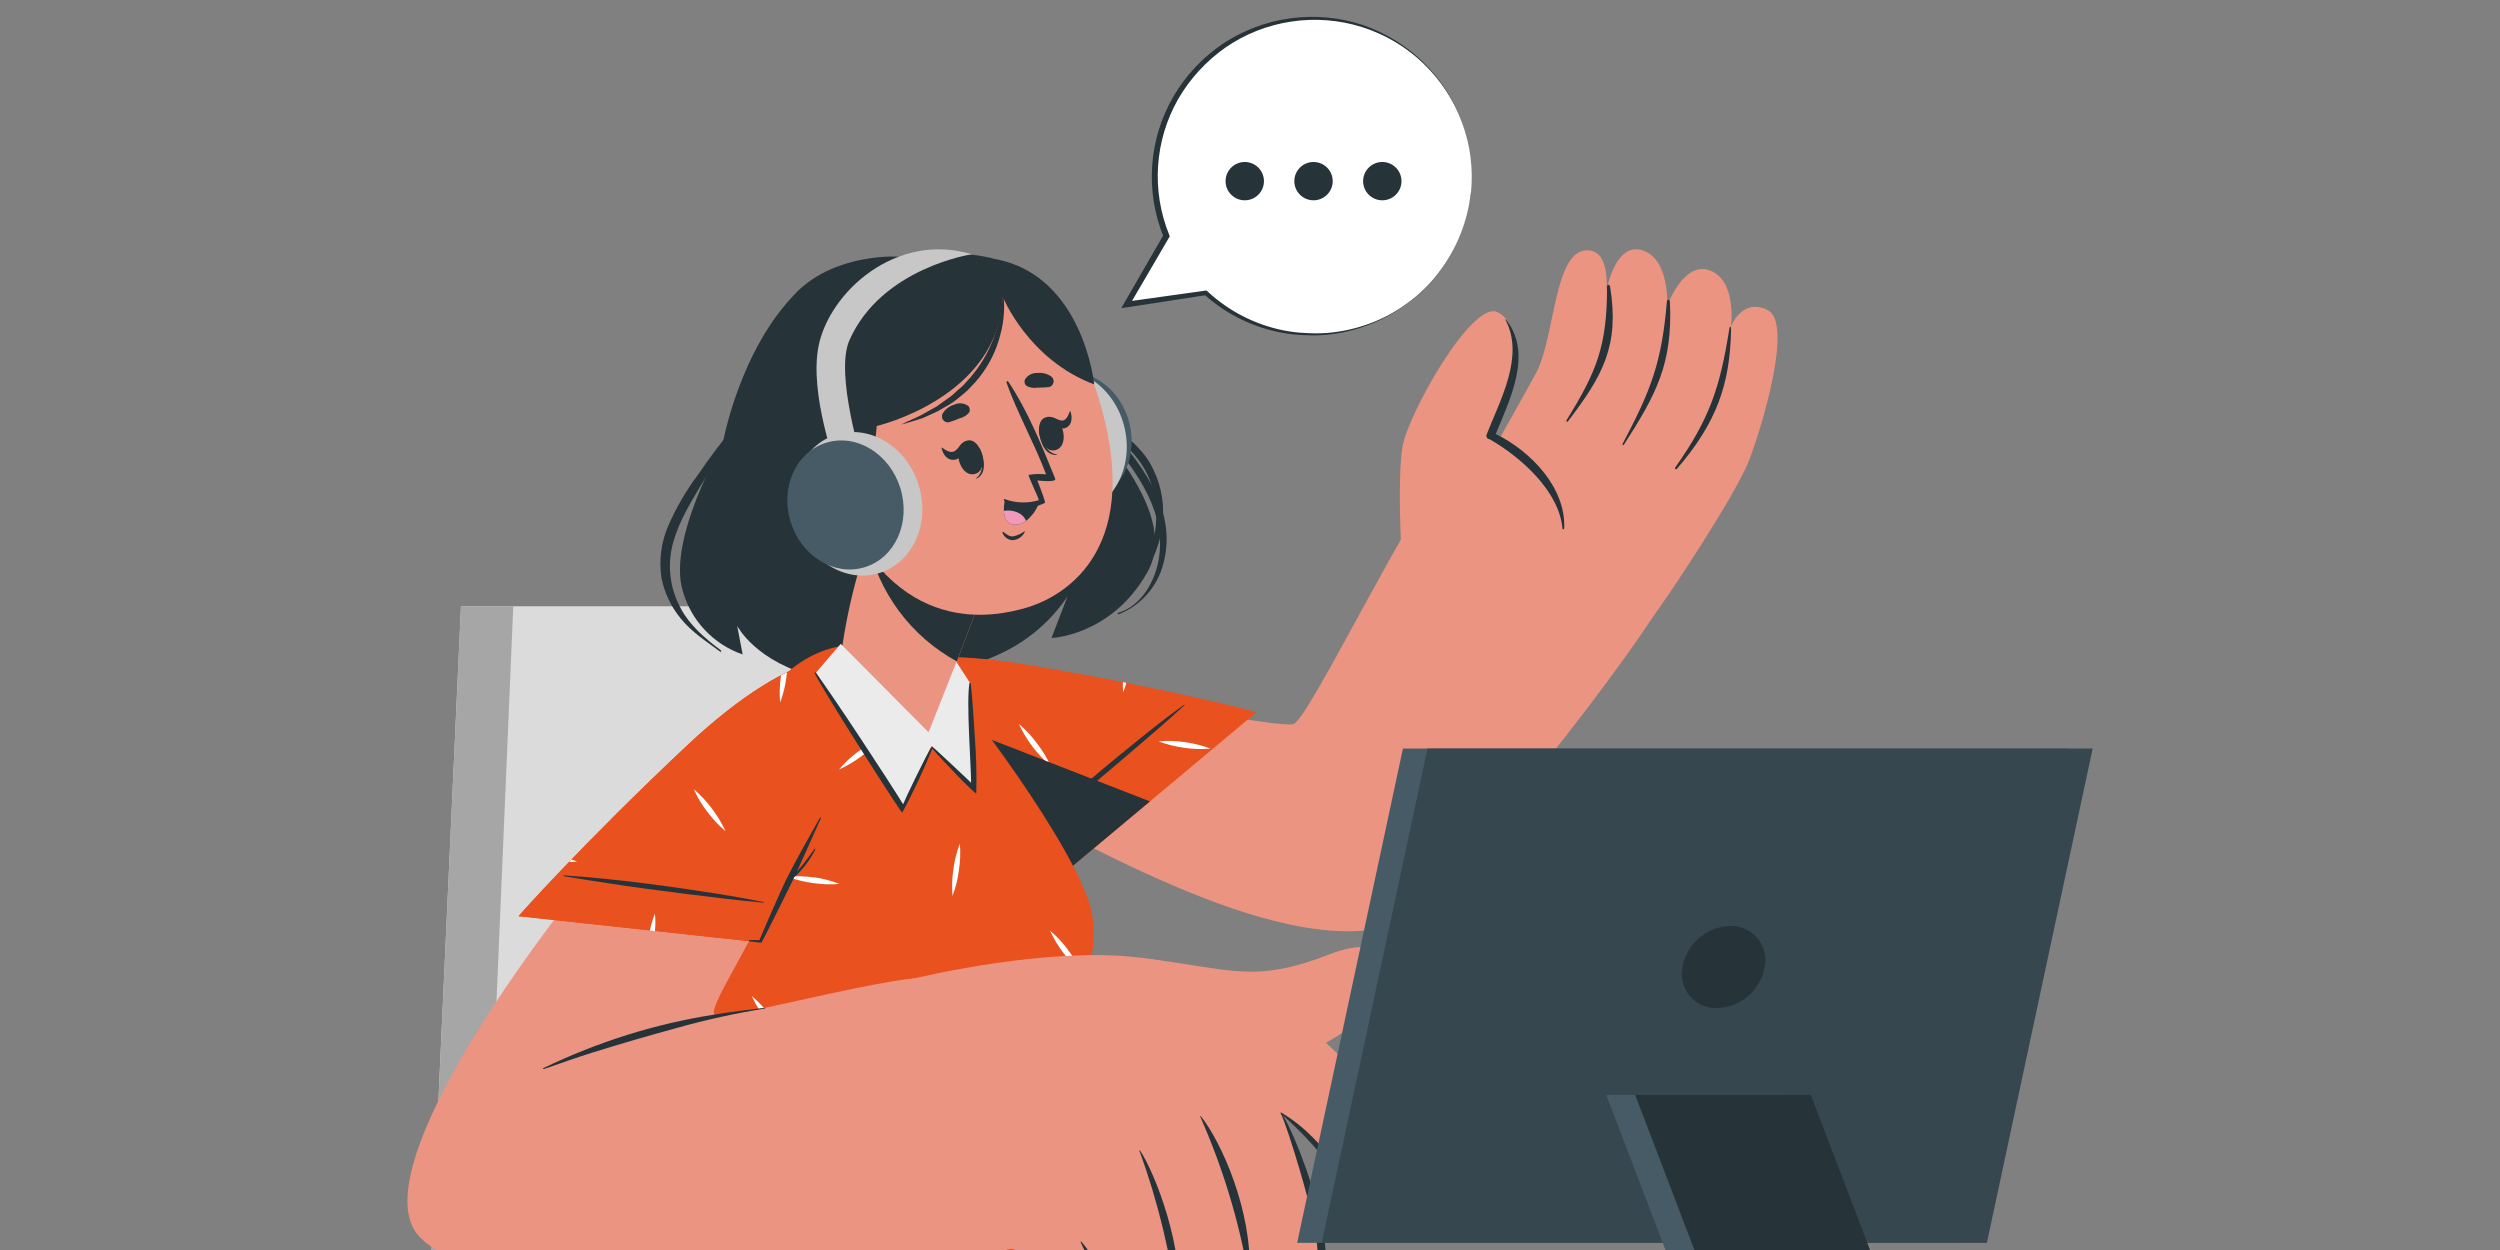 <?xml version="1.0" encoding="UTF-8"?>
<svg id="Calque_1" xmlns="http://www.w3.org/2000/svg" xmlns:xlink="http://www.w3.org/1999/xlink" viewBox="0 0 740 370">
  <rect x="0" y="0" width="740" height="370" fill="#808080" stroke="none"/>
  <defs>
    <style>
      .cls-1 {
        fill: #f298b9;
      }

      .cls-2 {
        fill: #37474f;
      }

      .cls-3 {
        fill: #fff;
      }

      .cls-4 {
        fill: none;
      }

      .cls-5 {
        fill: #e9511e;
      }

      .cls-6 {
        fill: #eb9481;
      }

      .cls-7 {
        fill: #dbdbdb;
      }

      .cls-8 {
        fill: #ebebeb;
      }

      .cls-9 {
        fill: #a6a6a6;
      }

      .cls-10 {
        fill: #c8c7c7;
      }

      .cls-11 {
        fill: #263339;
      }

      .cls-12 {
        fill: #465b65;
      }

      .cls-13 {
        clip-path: url(#clippath);
      }
    </style>
    <clipPath id="clippath">
      <rect class="cls-4" x="120.6" y="4.8" width="498.81" height="365.2"/>
    </clipPath>
  </defs>
  <g class="cls-13">
    <g>
      <path class="cls-7" d="M126.71,392.82h184.29l-36.75-213.37h-137.8l-9.74,213.37Z"/>
      <path class="cls-9" d="M126.71,392.82h16.15l9.07-213.37h-15.49l-9.74,213.37Z"/>
      <path class="cls-11" d="M235.93,86.39c-17.11,16.99-22.03,44.99-22.03,44.99,0,0-16.41,28.18-11.82,43.49,1.21,4.34,3.46,8.33,6.55,11.61,3.09,3.28,6.94,5.77,11.2,7.24l-1.62-8.46s5.5,10.87,23.87,15.25c18.37,4.38,42.68-1.26,55.33-7.65,7.5-3.75,13.9-9.37,18.57-16.32l-4.73,12.3s17.83-.63,28.43-19.57c10.59-18.94-19.83-46.16-22.42-52.03-2.58-5.86-5.86-48.59-50.89-41.23.06-.1-18.62-1.33-30.46,10.36Z"/>
      <path class="cls-11" d="M213.4,192.51c-4.69-3.49-9.32-7.5-11.9-12.45-2.82-5.13-3.82-11.06-2.84-16.83,1.25-6.91,4.9-13.02,8.44-18.97,3.55-5.95,7.81-12,11.37-18.25.2-.35-.33-.63-.57-.36-4,4.69-7.73,9.6-11.18,14.71-3.52,4.67-6.49,9.74-8.83,15.1-2.19,4.94-2.91,10.4-2.07,15.73.89,4.34,2.81,8.39,5.62,11.82,3.32,4.12,7.51,6.76,11.72,9.87.24.19.5-.18.24-.37Z"/>
      <path class="cls-11" d="M343.55,149.69c-5.41-15.73-19.53-25.72-28.2-39.44-4.66-7.42-8.28-15.64-14.35-22.09-.16-.18-.47.1-.32.28,4.99,5.8,7.87,12.79,11.48,19.5,3.84,6.6,8.33,12.8,13.4,18.51,8.92,10.68,19.61,23.32,17.56,38.27-.95,6.9-5.03,14.55-12.13,16.69-.27.09-.1.54.17.42,2.8-1.12,5.34-2.8,7.46-4.93,2.13-2.13,3.79-4.68,4.9-7.47,2.39-6.36,2.39-13.37.02-19.74Z"/>
      <path class="cls-11" d="M344.2,153.92c.49-5.96-.89-11.92-3.94-17.07-3.11-5.07-7.99-8.73-12.88-12-5.63-3.73-11.57-7.29-15.14-13.21-.15-.25-.51,0-.38.25,5.68,9.78,16.53,14.34,23.78,22.57,8.34,9.4,8.35,23.1,2.61,33.85-3.65,6.55-8.79,12.16-15.02,16.35-.1,0,0,.22.12.15,10.62-6.96,19.98-17.67,20.84-30.9Z"/>
      <path class="cls-6" d="M276.11,225.59c45.6,24.99,100.18,56.35,133.63,48.97,14.83-3.27,81.42-90.41,84.24-100.49,2.42-8.65-57.87-43.49-64.6-36.67-11.36,11.44-42.07,75.87-46.57,76.95-4.51,1.08-42.79-6.67-82.63-13.86-38.34-6.87-55.71,7.75-24.05,25.09Z"/>
      <path class="cls-6" d="M487.5,184.94c5.2-6.54,26.41-38.6,30.3-48.85,3.89-10.24,13-40.49,5.45-44.3-7.54-3.81-10.88,4.81-10.88,4.81,0,0,1.82-13.39-6.13-16.5-7.95-3.1-12.76,10.5-12.76,10.5,0,0,.86-13.89-7.3-16.5-8.16-2.61-10.68,12-10.68,12,0,0,1.38-12.66-6.22-12-9.13.88-9.01,24.52-14.18,35.5-1.17,2.49-27.36,48.86-27.36,48.86l59.75,26.47Z"/>
      <path class="cls-11" d="M475.69,84.92c0,17.38-3.01,25-12.02,39.49-.18.27.19.6.42.33,10.22-13.38,15.36-22.38,12.5-39.86-.19-.85-.9-.78-.9.04Z"/>
      <path class="cls-11" d="M493.4,89.23c-1.5,18-4.72,26.34-13.15,42.22-.12.23.25.45.39.23,9.57-14.88,14.5-24,13.66-42.22.04-.82-.83-1.05-.9-.23Z"/>
      <path class="cls-11" d="M511.87,97.4c-2.75,17.37-5.85,26.61-16,40.97-.03.03-.05.07-.06.11-.01.04-.02.08-.01.12,0,.04.02.08.04.12.02.04.05.07.08.1.03.03.07.05.11.06.04.01.08.02.12.01.04,0,.08-.02.12-.04.04-.02.07-.05.1-.08,11.79-13.65,15.74-25.14,16.03-41.24-.02-1.08-.35-1.23-.53-.14Z"/>
      <path class="cls-6" d="M414.84,163.72s-1.28-21.73.29-31.4c1.56-9.67,20.63-43.6,28.14-39.91,9.78,4.78,2.63,26.53-2.27,36.73,0,0,22.63,11.01,20.88,27.73s-47.04,6.85-47.04,6.85Z"/>
      <path class="cls-11" d="M445.58,94.59c5.77,10.78-1.5,23.76-5.53,34-.07.15-.09.31-.08.47.01.16.06.32.14.46.08.14.2.25.34.34.14.08.3.13.46.14,9.18,5.25,20.6,15.33,21.58,26.43,0,.07.03.13.07.18s.11.07.18.07.13-.03.18-.07.08-.11.08-.18c.57-12-9.84-22.86-20.25-27.97,4.27-10.5,11.01-23.77,3.01-33.92-.11-.04-.2,0-.17.06Z"/>
      <path class="cls-5" d="M371.95,210.8l-54.88,45.92s-33.5-17.4-58.25-37.39c-24.75-19.99,2.66-29.71,45.15-22.59,42.49,7.12,67.98,14.05,67.98,14.05Z"/>
      <path class="cls-3" d="M306.94,220.03c-1.56-2.12-3.36-4.05-5.36-5.74,2.22,4.77,5.43,9.01,9.42,12.45-1.08-2.39-2.44-4.64-4.06-6.7ZM258.86,219.37l.66.51c.44-.46.87-.96,1.28-1.5-.69.32-1.34.65-1.97,1.05l.03-.06ZM350.73,219.67c-2.6-.38-5.23-.46-7.84-.24,2.45.92,5,1.56,7.6,1.91,2.6.39,5.23.48,7.84.25-2.46-.93-5.02-1.58-7.63-1.92h.03ZM332.36,201.91c-.03,1,0,2,.1,3,.37-.9.68-1.82.93-2.76l-1.04-.24Z"/>
      <path class="cls-11" d="M304.77,246.92c11.16-10.71,23.09-20.65,35.19-30.34,3.43-2.73,6.91-5.4,10.52-7.96.1-.07.24,0,.13.13-5.68,5.23-11.58,10.23-17.46,15.25-5.87,5.02-11.82,10.05-17.85,14.92-3.41,2.76-6.81,5.52-10.26,8.2-.21.11-.41-.07-.27-.21Z"/>
      <path class="cls-11" d="M340.38,237.21l-23.33,19.5s-33.5-17.38-58.25-37.37c-8.79-7.09-11-12.88-8.31-17.1l89.89,34.97Z"/>
      <path class="cls-5" d="M329.08,392.64h-174.9s38-146.48,73.17-187.73c.78-.95,1.59-1.84,2.4-2.68.17-.2.32-.33.48-.5,2.72-2.9,5.89-5.35,9.39-7.26.62-.33,1.23-.65,1.88-.92,13.52-6.22,27.86-1.06,38.18,7.75,3.28,2.79,40.36,50.99,43.57,69.3,2.84,16.21-8.13,33.63-8.13,33.63l13.96,88.4Z"/>
      <path class="cls-11" d="M288.92,297.98c-7.45.73-14.83,2-22.09,3.82-3.61.96-7.12,2.07-10.65,3.25-1.76.6-3.52,1.14-5.29,1.67-1.85.6-3.76.97-5.7,1.11-.04,0-.07.01-.09.04-.03.03-.04.06-.04.1s.01.07.04.09c.02.03.06.04.09.04,1.83.08,3.67.03,5.5-.15,1.76-.22,3.5-.56,5.21-1.02,3.67-.94,7.27-2.04,10.92-3,7.36-1.95,14.71-3.9,22.19-5.32.08-.01.16-.06.21-.13.05-.07.07-.15.05-.24-.01-.08-.06-.16-.13-.21s-.15-.07-.24-.06Z"/>
      <path class="cls-11" d="M307.4,304.4c-6.15-.59-12.32-.84-18.49-.73-3.01.07-6.14.32-9.22.63-1.5.16-3.01.34-4.39.54-1.38.2-3.18.65-4.79.84-.17,0-.17.29,0,.27,1.5-.13,3.08,0,4.61-.07l4.61-.16c3.01-.09,6.14-.16,9.22-.3,6.16-.25,12.31-.45,18.46-.51.33.02.3-.46-.01-.49Z"/>
      <path class="cls-3" d="M210.74,239.35c-.83-1.05-1.67-2.08-2.58-3l-.65,1.35c.6.93,1.25,1.84,1.91,2.73,1.56,2.1,3.36,4.02,5.36,5.7-1.1-2.4-2.45-4.67-4.04-6.78ZM231.03,200.92c-.31,2.34-.36,4.71-.15,7.06.93-2.46,1.56-5.02,1.88-7.63,0-.39.1-.79.15-1.18-.63.56-1.26,1.14-1.88,1.75ZM284.11,249.73c-.94,2.46-1.58,5.01-1.92,7.62-.38,2.6-.46,5.23-.25,7.84.94-2.45,1.58-5.01,1.89-7.62.41-2.59.51-5.23.29-7.84ZM250.68,334.19c-.93,2.45-1.56,4.99-1.89,7.59-.38,2.6-.46,5.23-.24,7.84,1.79-4.94,2.51-10.2,2.13-15.43ZM193.86,270.42c-.92,2.47-1.55,5.03-1.89,7.63-.38,2.59-.46,5.22-.24,7.83.92-2.46,1.55-5.02,1.88-7.62.39-2.6.48-5.23.26-7.84ZM240.89,259.72c-2.6-.38-5.23-.46-7.84-.24,2.45.92,5,1.56,7.6,1.91,2.6.39,5.23.48,7.84.25-2.44-.95-4.99-1.61-7.59-1.98l-.02.06ZM303.81,331.71c-2.6-.38-5.24-.46-7.86-.24,4.95,1.78,10.21,2.51,15.46,2.13-2.45-.93-4.99-1.57-7.59-1.92v.03ZM186.35,324.79c-2.55-.37-5.14-.46-7.71-.27h-.15.14c2.43.89,4.95,1.51,7.51,1.84,2.6.38,5.23.46,7.84.24-2.47-.9-5.03-1.51-7.63-1.81ZM252.34,386.72c-2.6-.38-5.23-.46-7.84-.24,4.95,1.79,10.22,2.51,15.47,2.11-2.48-.92-5.06-1.54-7.69-1.87h.06ZM181.36,379.13c-2.6-.38-5.24-.46-7.86-.24,2.45.91,5,1.54,7.6,1.87,2.6.4,5.24.48,7.86.24-2.47-.92-5.04-1.55-7.66-1.87h.06ZM254.05,222.43c-2.12,1.57-4.05,3.38-5.75,5.38,2.4-1.09,4.66-2.44,6.76-4.03,2.11-1.57,4.03-3.38,5.71-5.4-2.38,1.1-4.63,2.46-6.72,4.05ZM272.77,302.71c-2.11,1.55-4.03,3.35-5.71,5.35,2.39-1.08,4.64-2.44,6.71-4.05,2.12-1.55,4.03-3.34,5.71-5.35-2.39,1.1-4.64,2.47-6.72,4.08v-.03ZM207.13,351.79c-2.12,1.55-4.05,3.35-5.72,5.37,2.38-1.1,4.63-2.46,6.72-4.05,2.11-1.57,4.04-3.36,5.75-5.35-2.41,1.06-4.68,2.43-6.75,4.06v-.03ZM316.15,281.19c-1.55-2.12-3.35-4.05-5.36-5.74,2.22,4.77,5.43,9.01,9.42,12.45-1.08-2.38-2.44-4.62-4.06-6.67v-.03ZM293.77,372.03c-1.57-2.11-3.37-4.03-5.36-5.74,1.05,2.41,2.41,4.67,4.04,6.73,1.55,2.11,3.35,4.03,5.36,5.71-1.1-2.38-2.45-4.62-4.04-6.7ZM227.91,300.58c-1.56-2.11-3.36-4.04-5.36-5.74,1.07,2.4,2.43,4.67,4.06,6.73,1.55,2.12,3.35,4.03,5.36,5.72-1.09-2.38-2.46-4.63-4.06-6.7Z"/>
      <path class="cls-6" d="M223.78,206.06c-33.64,27.07-119.79,134.35-100.36,159.14,19.43,24.79,148.55,13.5,186.03,1.77,11.15-3.48-19.26-74.1-31.31-77.36-10.04-2.71-65.69,13.71-66.77,10.5-1.22-3.63,13.75-23.71,32.77-67.22,21.94-50.18-5.5-38.78-20.36-26.83Z"/>
      <path class="cls-6" d="M338.91,283.71c25.71,3,31.85,7.66,54.88-1.33,15.11-5.89,25.38,1.2,14.32,13.93-18.03,20.83-52.04,24-64.14,21.66l-5.06-34.26Z"/>
      <path class="cls-6" d="M266.81,290.51s31.9-8.23,59.6-7.78c19.17.32,60.79,5.64,89.03,55.3,6.7,11.77,7.89,33.31-10.07,18-12.74-10.84-17.53-21.57-26.1-26.53,0,0-1.76,27.55-13.84,33.8-10.57,5.45-21.51,10.15-32.74,14.05-1.19-1.89-2.25-3.85-3.19-5.88,0,0-11.84,4.77-30.05-1.84l-32.66-79.11Z"/>
      <path class="cls-6" d="M344.66,285.95c7.51,6.72,23.02,21.21,31.55,37.49,9.56,18.09,23.08,55.49,9.63,62.41-9.86,5.07-16.29-8.77-16.29-8.77,0,0,2.33,16.65-7.51,19.27-9.01,2.4-13.36-8.61-13.36-8.61,0,0-.33,10.33-9.47,10.98-11,.75-8.5-21-20.31-29.86-2.66-2,25.75-82.91,25.75-82.91Z"/>
      <path class="cls-11" d="M355.45,330.41c6.01,7.5,15.19,27.9,14.41,46.39,0,.42-.35.63-.41.24-2.82-16.01-7.58-31.63-14.17-46.49-.02-.02-.03-.05-.02-.08,0-.03.02-.05.04-.07.02-.02.05-.03.08-.02.03,0,.05.02.07.04Z"/>
      <path class="cls-11" d="M337.44,340.5c4.51,6.97,13.06,28.5,11.61,47.17,0,.42-.38.6-.42.21-1.99-16.15-5.8-32.02-11.37-47.3,0-.02,0-.04.02-.06.01-.02.03-.03.05-.04.02,0,.04-.01.06,0,.02,0,.04.01.05.03Z"/>
      <path class="cls-11" d="M379.32,329.37c7.51,4.5,11.7,9.79,17.29,16.29,2.73,3.25,5.64,6.35,8.71,9.28,2.82,2.62,6.99,6.57,11.22,4.69,2.36-1.05,3-3.87,3.2-6.21.18-2.63-.2-5.27-1.13-7.74,0-.12.18-.21.22-.07.92,2.18,1.53,4.48,1.8,6.82.36,2.21.04,4.47-.92,6.49-2.34,4.14-7.75,3.36-11.15,1.18-2.01-1.39-3.88-2.97-5.57-4.72-1.67-1.64-3.26-3.34-4.81-5.08-3.17-3.6-6.13-7.36-9.25-10.98-3.06-3.45-6.34-6.69-9.83-9.72-.13-.12.05-.33.19-.24Z"/>
      <path class="cls-11" d="M388.88,362.15c-.89-5.14-7.26-27.25-9.78-32.64-.02-.03-.02-.06-.01-.09,0-.03.03-.06.06-.07.03-.02.06-.02.09-.01.03,0,.06.03.07.06,4.76,7.6,10.77,26.07,11.82,31.75,1.05,5.68,2.06,12.72.6,18.31-2.19,8.43-8.2,8.58-10.38,8.46-2.57-.19-5.01-1.25-6.9-3-2.15-2.24-3.83-4.89-4.93-7.8,0-.13.14-.25.21-.12,2.07,4.08,6.08,8.62,10.83,9.21,1.05.16,2.12.11,3.16-.14,1.03-.26,2-.72,2.85-1.36,1.78-1.7,2.89-3.99,3.11-6.45.66-5.38.38-10.82-.81-16.11Z"/>
      <path class="cls-11" d="M320.07,367.53c1.09,1.2,2.03,2.53,2.81,3.94.89,1.5,1.73,2.92,2.52,4.42,1.58,3.03,2.85,6.22,3.77,9.51.96,3.3,1.71,6.9,3.98,9.61,1.06,1.34,2.52,2.32,4.17,2.79,1.65.47,3.4.41,5.01-.18,1.71-.68,3.12-1.92,4.01-3.52,1.03-1.73,1.72-3.64,2.03-5.62,0-.02,0-.04,0-.06,0-.02,0-.04.02-.05.01-.02.03-.03.04-.04.02,0,.04-.01.06-.01s.04,0,.06.01c.02,0,.03.02.04.04.01.02.02.03.02.05,0,.02,0,.04,0,.06-.13,1.8-.44,3.59-.93,5.32-.57,1.56-1.54,2.95-2.81,4.02-1.33,1.02-2.92,1.65-4.59,1.82-1.67.17-3.36-.11-4.87-.83-3.37-1.5-5.26-4.89-6.43-8.25-1.31-3.73-2.18-7.59-3.67-11.28-.77-1.95-1.5-3.9-2.43-5.77-.93-1.87-2.22-3.82-3.01-5.83-.09-.12.09-.29.21-.15Z"/>
      <path class="cls-11" d="M160.81,316.17c8.03-3.87,16.33-7.16,24.84-9.84,8.42-2.63,17.01-4.63,25.72-6,4.97-.83,9.96-1.41,15.02-2.03.15,0,.18.21,0,.22-8.75,1.42-17.41,3.33-25.95,5.73-8.49,2.31-16.94,4.77-25.33,7.39-4.75,1.5-9.44,3.18-14.14,4.81-.17.12-.32-.19-.17-.3Z"/>
      <path class="cls-5" d="M153.49,271.19l71.2,7.72s18.16-32.99,27.61-63.4c9.45-30.4-17.38-24.49-48.74,4.98-31.36,29.47-50.08,50.69-50.08,50.69Z"/>
      <path class="cls-5" d="M153.49,271.19l71.2,7.72s18.16-32.99,27.61-63.4c9.45-30.4-17.38-24.49-48.74,4.98-31.36,29.47-50.08,50.69-50.08,50.69Z"/>
      <path class="cls-3" d="M231.15,199.93c0,.08,0,.15,0,.22-.38,2.6-.46,5.23-.24,7.84.93-2.46,1.56-5.02,1.88-7.63,0-.45.12-.89.16-1.33l-1.8.9ZM193.86,270.42c-.65,1.64-1.15,3.33-1.5,5.05l1.5.15c.17-1.73.17-3.47,0-5.2ZM169.16,254.42l-.69.72c.78,0,1.5,0,2.36-.13-.57-.22-1.11-.42-1.67-.59ZM233.06,259.42c.42.16.86.33,1.29.47.08-.2.17-.39.27-.57-.51.01-1.04.04-1.56.1ZM210.74,239.35c-1.57-2.11-3.37-4.03-5.36-5.74,1.06,2.41,2.41,4.68,4.04,6.75,1.56,2.1,3.36,4.02,5.36,5.7-1.1-2.37-2.46-4.62-4.04-6.7Z"/>
      <path class="cls-11" d="M221.81,278.25h3c.32-.91,6.45-15,7.95-18,3.1-6.16,6.55-12.16,9.92-18.18.1-.19.41,0,.3.13-2.37,5.25-4.66,10.5-7.08,15.78.6-.7,1.2-1.41,1.79-2.13,1.19-1.5,2.27-3,3.4-4.59.1-.13.32,0,.24.17-1.07,2.17-2.43,4.19-4.04,6-.68.8-1.42,1.54-2.21,2.23-.19.43-.39.88-.6,1.3-1.5,3-8.91,18.12-9.18,18.1l-3.43-.42c-.26.06-.26-.42-.06-.41Z"/>
      <path class="cls-11" d="M166.91,259.11c15.44,1.03,30.84,3.15,46.15,5.55,4.35.69,8.66,1.47,12.95,2.35.12,0,.12.21,0,.19-7.69-.68-15.37-1.67-23.05-2.61-7.68-.95-15.41-1.97-23.09-3.18-4.33-.66-8.67-1.32-12.98-2.05-.18.01-.18-.27.01-.25Z"/>
      <path class="cls-6" d="M248.75,195.58c.27,3.12,11.9,24.81,25.83,26.14,4.51.42,7.98-24.19,7.98-24.19l.66-1.75,9.36-24.63-27.19-23.47-3.95-3.15s-2.12,6.9-4.66,15.52c-.12.4-.25.81-.38,1.23-.12.42-.3.95-.44,1.4-.39,1.29-.8,2.59-1.16,3.91-.29,1-.57,1.98-.84,3-.27,1.02-.54,2.1-.84,3.15-1.98,7.51-3.44,15.14-4.37,22.84Z"/>
      <path class="cls-11" d="M256.77,160.05c1.55,7.51,4.72,14.6,9.28,20.77,4.57,6.17,10.42,11.27,17.16,14.96l9.36-24.63-27.19-23.47-3.95-3.15s-2.12,6.9-4.66,15.52Z"/>
      <path class="cls-12" d="M300.81,133.33c2.39,10.5,11.85,17.41,21.14,15.33,9.28-2.09,14.86-12.36,12.47-22.92-2.39-10.56-11.85-17.43-21.14-15.33-9.28,2.1-14.86,12.34-12.47,22.92Z"/>
      <path class="cls-10" d="M295.51,135.22c2.67,11.74,13.19,19.38,23.53,17.05,10.34-2.32,16.53-13.74,13.87-25.5-2.66-11.76-13.19-19.38-23.51-17.05-10.32,2.32-16.54,13.72-13.88,25.5Z"/>
      <path class="cls-6" d="M325.88,120.19c12.62,44.47-12.63,56.99-22.25,59.75-8.73,2.46-38.75,9.72-55.91-33.22-17.16-42.94-.44-62.86,19.22-69.53,19.65-6.67,46.32-1.48,58.94,43Z"/>
      <path class="cls-11" d="M310.38,114.59c-1.06.1-2.12.15-3.19.14-1.12.21-2.27.05-3.29-.46-.29-.22-.5-.54-.59-.89-.09-.35-.07-.73.08-1.06.38-.62.93-1.12,1.57-1.46.64-.34,1.37-.5,2.1-.46,1.48-.16,2.97.23,4.18,1.09.26.22.45.51.55.83.1.32.11.67.02,1-.09.33-.27.62-.53.85-.25.23-.57.38-.9.43Z"/>
      <path class="cls-11" d="M281,124.95c1.02-.32,2.02-.69,3-1.11,1.11-.24,2.11-.85,2.85-1.71.18-.32.24-.69.19-1.05-.05-.36-.22-.69-.49-.95-.6-.42-1.29-.67-2.02-.73-.73-.06-1.46.07-2.11.39-1.42.43-2.64,1.37-3.41,2.64-.16.3-.23.64-.19.98.03.34.16.66.37.93.21.27.49.47.81.58.32.11.67.12,1,.04Z"/>
      <path class="cls-11" d="M290.02,132.79c0-.12-.2.21-.15.33.96,3,1.5,6.6-.9,8.38-.07,0,0,.19.08.16,3.18-1.42,2.34-6.22.98-8.88Z"/>
      <path class="cls-11" d="M286.38,130.39c-4.99,1.02-2.58,10.89,2.04,9.94,4.63-.95,2.13-10.8-2.04-9.94Z"/>
      <path class="cls-11" d="M284.57,131.38c-.72.78-1.34,1.97-2.34,2.32-1.01.36-2.34-.4-3.37-1.21-.11-.07-.18,0-.15.16.44,1.89,1.64,3.66,3.74,3.45,2.1-.21,2.84-2.19,2.84-4.21.02-.38-.42-.81-.72-.51Z"/>
      <path class="cls-11" d="M307.58,127.37c0-.12.29.09.3.21.63,3.09,1.86,6.52,4.88,6.88.09,0,.12.16,0,.18-3.49.32-5.08-4.26-5.18-7.27Z"/>
      <path class="cls-11" d="M309.55,123.53c4.84-1.5,7.51,8.25,3,9.67-4.51,1.42-7.05-8.4-3-9.67Z"/>
      <path class="cls-11" d="M311.8,123.61c.92.3,1.94,1.04,2.88.84.95-.19,1.59-1.5,2-2.71,0-.12.15,0,.18,0,.57,1.86.5,3.97-1.22,4.83-1.71.86-3.2-.5-4.16-2.23-.18-.24-.06-.89.32-.72Z"/>
      <path class="cls-11" d="M296.96,157.45c.87.58,1.8,1.5,3.01,1.3,1.15-.25,2.23-.73,3.19-1.43.02-.02.04-.04.07-.04.03,0,.06,0,.08.02.02.02.04.04.04.07,0,.03,0,.06-.02.08-.33.69-.83,1.29-1.47,1.72-.63.43-1.37.68-2.14.73-.67-.03-1.32-.27-1.85-.67-.54-.4-.94-.96-1.15-1.59-.11-.16.12-.27.25-.19Z"/>
      <path class="cls-11" d="M307.04,142.21s1.79,4.39,2.34,6.54c0,.21-7.39,3.81-12.17-.6-.05-.03-.08-.09-.09-.15-.01-.06,0-.12.03-.17.03-.05.09-.08.15-.1s.12,0,.17.04c3.22,1.17,6.74,1.27,10.02.29,0-.63-3.34-7.42-3.01-7.5,1.71-.28,3.45-.33,5.17-.15-3.48-9.25-8.41-17.88-11.73-27.16-.03-.07-.03-.15,0-.22.02-.07.07-.13.14-.17s.14-.05.21-.03c.07.02.14.06.18.12,5.81,8.68,10.05,19.26,13.88,28.72.51,1.15-4.28.67-5.29.53Z"/>
      <path class="cls-11" d="M307.48,149.09c-.8,1.99-2.09,3.75-3.76,5.1-.93.7-2.06,1.1-3.23,1.14-2.57,0-3.24-2.11-3.33-4.11-.04-1.06.05-2.11.25-3.15,3.16,1.41,6.69,1.76,10.07,1.02Z"/>
      <path class="cls-1" d="M303.72,154.19c-.94.7-2.06,1.1-3.23,1.14-2.57,0-3.25-2.11-3.34-4.11,2.63-.47,5.63.55,6.57,2.97Z"/>
      <path class="cls-11" d="M249.88,145.24c8.62.55,9.62-19.14,9.62-19.14,0,0,36.06-8.38,37.35-38.2,0,0,7.41,18.51,27.04,25.89,0,0-3.26-32.4-29.43-37.13,0,0-32.72-9.69-49.17,16.77-16.45,26.46-1.19,51.44,4.6,51.82Z"/>
      <path class="cls-11" d="M296.84,85.69c.71,4.55.44,9.2-.8,13.63-1.17,4.51-3.27,8.72-6.16,12.37-.71.92-1.48,1.79-2.3,2.61l-1.2,1.27c-.42.39-.87.75-1.32,1.13-.9.72-1.77,1.5-2.7,2.17-.93.67-1.95,1.23-3.01,1.83-.5.29-.98.6-1.5.87l-1.5.72-3.14,1.43c-2.16.75-4.36,1.38-6.54,1.98,2.03-1.04,4.13-1.86,6.13-2.89l2.93-1.65,1.5-.83c.47-.3.9-.64,1.35-.97.9-.66,1.8-1.3,2.72-1.94s1.65-1.5,2.48-2.17l1.25-1.09,1.11-1.23c.76-.79,1.48-1.62,2.15-2.49,2.73-3.48,4.85-7.39,6.27-11.58.72-2.1,1.28-4.26,1.65-6.45.4-2.22.61-4.47.63-6.72Z"/>
      <path class="cls-6" d="M256.31,144.77s-12.65-12.28-18.4-7.5c-5.75,4.78,5.65,23.89,13.75,25.24,1.03.25,2.09.28,3.13.11,1.04-.18,2.04-.56,2.92-1.13.89-.57,1.65-1.31,2.25-2.18.59-.87,1-1.85,1.21-2.89l-4.85-11.65Z"/>
      <path class="cls-11" d="M241.31,142.65s-.05.01-.07.03c-.02.02-.03.05-.03.07s.01.05.03.07c.02.02.05.03.07.03,5.72,1.12,9.45,5.5,12.39,10.21-1.95-1.65-4.31-2.31-6.58,0-.12.13,0,.32.19.25.88-.47,1.88-.66,2.87-.54.99.12,1.92.54,2.66,1.2,1.23,1.12,2.34,2.36,3.31,3.72.33.44,1.14,0,.86-.49l-.08-.12c-1.17-6.66-8.25-15.15-15.62-14.44Z"/>
      <path class="cls-10" d="M247.65,138.52s-8.2-21.82-5.36-36.07c3.16-15.87,22.85-33.97,45.37-27.19,0,0-26.79,4-36.25,25.5-4.36,9.9,3.88,36.1,3.88,36.1l-7.63,1.66Z"/>
      <path class="cls-10" d="M260.3,169.62c9.94-3.09,15.14-14.77,11.61-26.09-3.53-11.32-14.45-17.98-24.4-14.89-9.94,3.09-15.14,14.77-11.61,26.09,3.53,11.32,14.45,17.98,24.4,14.89Z"/>
      <path class="cls-12" d="M266.49,144.45c3.17,10.17-1.5,20.67-10.52,23.44-9.02,2.77-18.75-3.21-21.94-13.38-3.19-10.17,1.5-20.67,10.52-23.46,9.02-2.79,18.77,3.28,21.94,13.39Z"/>
      <path class="cls-8" d="M283.11,195.93l-8.26,20.82-25.99-26.17-7.29,8.46s25.54,41.66,25.63,39.77l8.5-18,12.44,12.4-1.13-31.23-3.91-6.06Z"/>
      <path class="cls-11" d="M288.52,217.76c-.38-5.14-.59-10.36-1.19-15.49,0-.18-.32-.25-.36,0-1.01,4.98.48,24.7.48,29.43-.51-.54-11.52-10.92-11.63-10.75-1.85,2.85-8.08,15.93-8.5,17.11-4.04-6.61-21.14-32.7-25.9-38.99-.03-.03-.07-.05-.11-.05-.04,0-.08,0-.12.02-.03.02-.06.05-.08.09s-.02.08,0,.12c3.56,6.99,25.65,41.41,25.96,41.32,3.29-6.17,6.25-12.5,8.9-18.97,1.86,2.26,12.98,13.98,13.01,13.21.14-5.68-.02-11.37-.47-17.04Z"/>
      <path class="cls-3" d="M435.33,57.07c-.9,8.63-4.19,16.83-9.49,23.71-5.3,6.87-12.41,12.14-20.54,15.21-8.13,3.07-16.95,3.83-25.48,2.19-8.53-1.64-16.44-5.62-22.84-11.48l-23.47,3.43,11.75-20.25c-2.66-6.59-3.78-13.69-3.29-20.77.5-7.08,2.6-13.96,6.16-20.11,3.55-6.15,8.46-11.41,14.36-15.39,5.89-3.98,12.61-6.56,19.66-7.56,7.04-1,14.22-.39,20.99,1.79,6.77,2.18,12.96,5.86,18.09,10.78,5.13,4.92,9.08,10.93,11.53,17.6,2.46,6.66,3.36,13.8,2.65,20.86h-.08Z"/>
      <path class="cls-11" d="M435.33,57.07c-.91,8.63-4.18,16.85-9.47,23.74-2.6,3.44-5.7,6.48-9.2,9-3.46,2.62-7.26,4.73-11.31,6.28-4.05,1.58-8.3,2.59-12.63,3-2.16.2-4.34.24-6.51.12-2.18-.05-4.35-.28-6.49-.67-8.65-1.55-16.7-5.49-23.24-11.35l.56.17-23.44,3.6-1.7.25.86-1.5,11.7-20.29v.81c-2.75-6.71-3.92-13.96-3.42-21.2.5-7.23,2.66-14.26,6.32-20.52,3.65-6.24,8.67-11.58,14.68-15.61,6.01-3.97,12.84-6.53,19.98-7.49,7.14-.96,14.41-.3,21.25,1.94,6.76,2.31,12.92,6.09,18.03,11.08,5.11,4.96,9.03,11.02,11.46,17.72,2.43,6.69,3.31,13.85,2.57,20.93ZM435.33,57.07c.75-7.05-.13-14.18-2.58-20.84-2.45-6.66-6.39-12.66-11.53-17.56-5.14-4.89-11.33-8.55-18.11-10.67-6.78-2.13-13.95-2.67-20.97-1.6-6.96,1.04-13.58,3.66-19.37,7.65-5.73,4.01-10.52,9.22-14.03,15.27-3.46,6.07-5.49,12.84-5.95,19.8-.46,6.96.67,13.94,3.3,20.41l.16.42-.22.37-11.81,20.22-.84-1.24,23.48-3.28h.33l.23.23c6.29,5.86,14.1,9.86,22.54,11.55,2.1.42,4.22.68,6.36.76,2.14.15,4.28.15,6.42,0,4.28-.33,8.5-1.26,12.53-2.74,4.05-1.46,7.87-3.51,11.31-6.09,3.52-2.5,6.64-5.54,9.23-9,5.3-6.86,8.59-15.04,9.53-23.65Z"/>
      <path class="cls-11" d="M409.16,59.29c3.14,0,5.68-2.54,5.68-5.67s-2.54-5.67-5.68-5.67-5.68,2.54-5.68,5.67,2.54,5.67,5.68,5.67Z"/>
      <path class="cls-11" d="M388.8,59.29c3.14,0,5.68-2.54,5.68-5.67s-2.54-5.67-5.68-5.67-5.68,2.54-5.68,5.67,2.54,5.67,5.68,5.67Z"/>
      <path class="cls-11" d="M368.45,59.29c3.14,0,5.68-2.54,5.68-5.67s-2.54-5.67-5.68-5.67-5.68,2.54-5.68,5.67,2.54,5.67,5.68,5.67Z"/>
      <path class="cls-12" d="M580.84,367.89h-196.88l31.31-146.32h196.88l-31.31,146.32Z"/>
      <path class="cls-2" d="M588.12,367.89h-196.89l31.31-146.32h196.89l-31.31,146.32Z"/>
      <path class="cls-11" d="M522.35,286.25c-.6,3.33-2.33,6.35-4.9,8.57-2.57,2.21-5.82,3.47-9.21,3.58-1.53.05-3.05-.25-4.45-.88-1.4-.62-2.63-1.55-3.62-2.72-.99-1.17-1.69-2.55-2.07-4.03-.38-1.48-.41-3.03-.1-4.52.6-3.33,2.32-6.36,4.89-8.57,2.57-2.21,5.81-3.48,9.2-3.59,1.53-.05,3.06.25,4.46.87,1.4.62,2.64,1.56,3.63,2.73.99,1.17,1.69,2.55,2.07,4.03.38,1.48.41,3.03.09,4.53Z"/>
      <path class="cls-12" d="M558.76,406.09h-52l-31.31-81.99h52l31.31,81.99Z"/>
      <path class="cls-11" d="M567.31,406.09h-51.98l-31.31-81.99h51.98l31.31,81.99Z"/>
    </g>
  </g>
</svg>